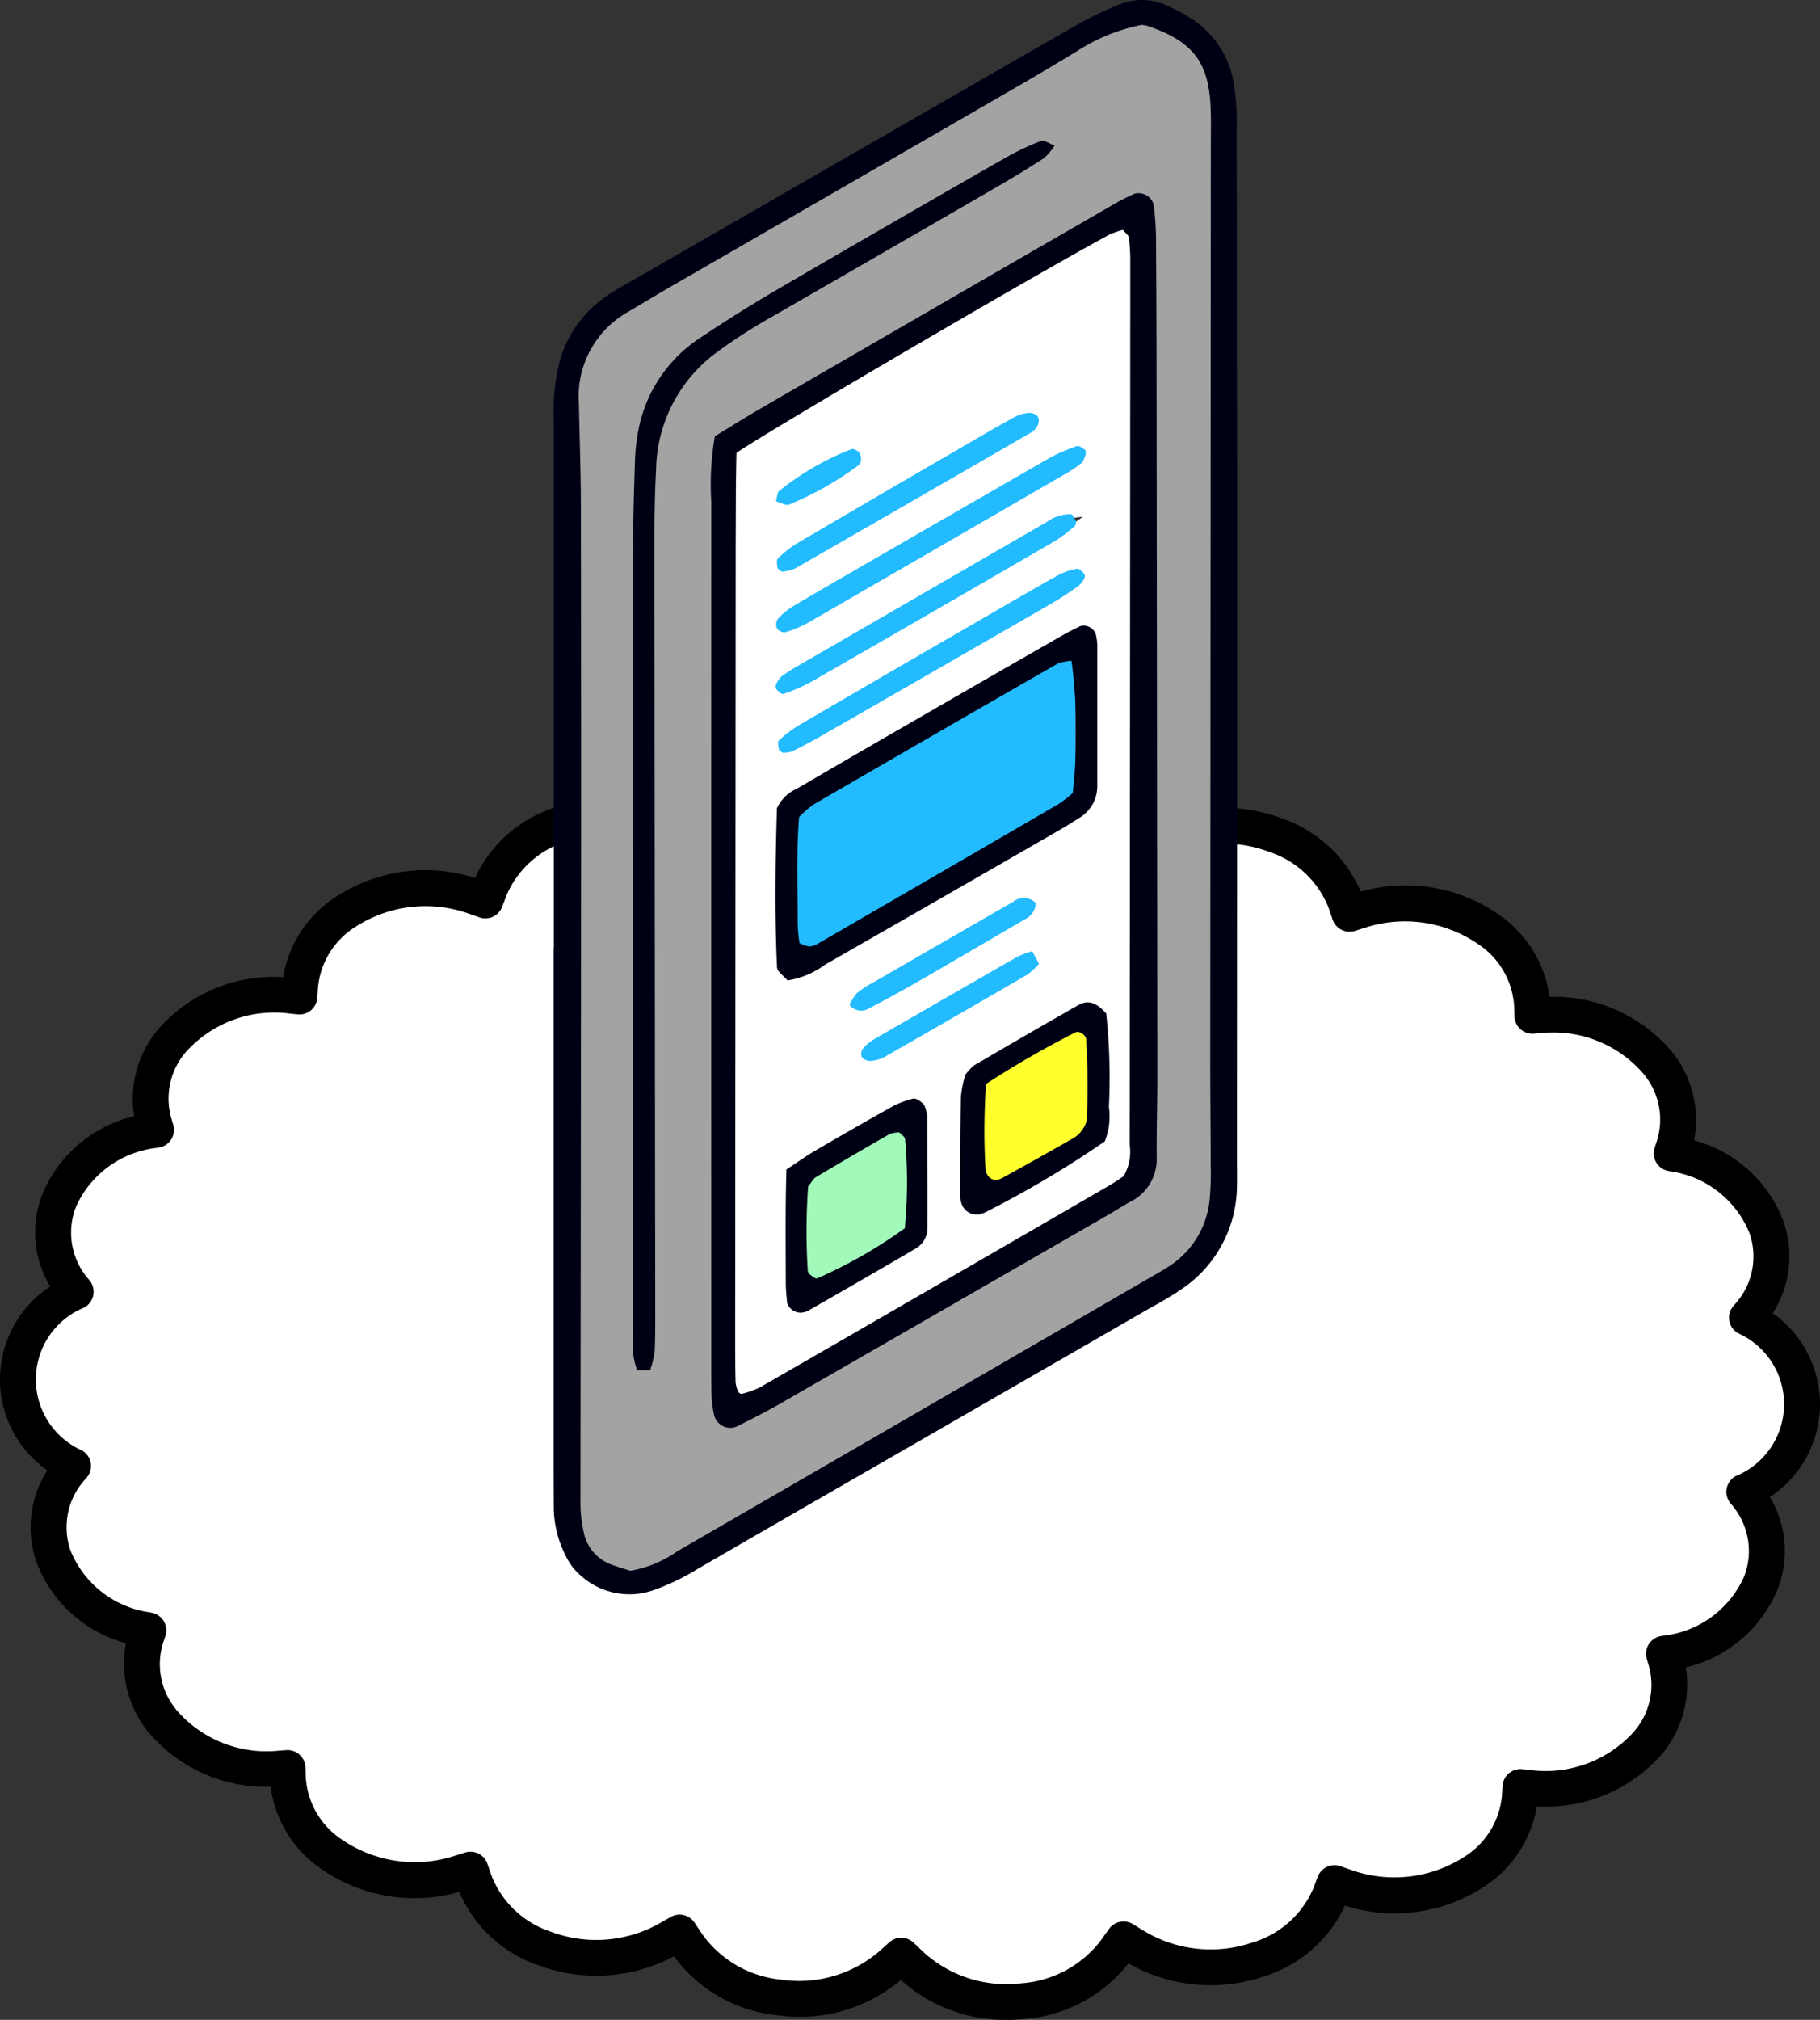 <svg id="グループ_1363" data-name="グループ 1363" xmlns="http://www.w3.org/2000/svg" xmlns:xlink="http://www.w3.org/1999/xlink" width="92.457" height="102.582" viewBox="0 0 92.457 102.582">
  <rect x="0" y="0" width="92.457" height="102.582" fill="#333333" stroke="none"/>
  <defs>
    <clipPath id="clip-path">
      <rect id="長方形_1890" data-name="長方形 1890" width="92.457" height="102.582" fill="none"/>
    </clipPath>
  </defs>
  <g id="グループ_1360" data-name="グループ 1360">
    <g id="グループ_1359" data-name="グループ 1359" clip-path="url(#clip-path)">
      <path id="パス_7883" data-name="パス 7883" d="M89.705,123.305h0l.052.065c2.541,3.148.431,7.408-4.033,8.142l-.1.017.089.3c1.073,3.613-2.542,6.978-6.993,6.507l-.383-.04-.032.5c-.233,3.658-4.763,6-8.846,4.58l-.569-.2-.224.588c-1.317,3.459-6.348,4.8-9.886,2.642l-.607-.37-.419.587c-2.214,3.1-7.452,3.487-10.329.757l-.547-.519-.562.5c-2.959,2.641-8.184,2.095-10.3-1.076l-.4-.6-.618.352c-3.6,2.05-8.59.551-9.8-2.947l-.206-.6-.575.181c-4.125,1.3-8.58-1.188-8.7-4.852l-.016-.5-.385.029c-4.462.334-7.973-3.141-6.788-6.72l.1-.3-.1-.02c-4.439-.872-6.417-5.2-3.78-8.263l.054-.062c-3.785-2.158-3.714-6.805.137-8.846l-.052-.065c-2.541-3.148-.431-7.408,4.033-8.142l.1-.017-.089-.3c-1.074-3.613,2.542-6.978,6.992-6.507l.384.041.032-.5c.234-3.658,4.763-6,8.846-4.58l.569.2.224-.588c1.317-3.459,6.348-4.8,9.886-2.642l.607.37.419-.587c2.214-3.1,7.452-3.487,10.329-.757l.547.519.562-.5c2.959-2.641,8.183-2.095,10.3,1.076l.4.6.618-.352c3.6-2.05,8.59-.551,9.8,2.947l.206.6.575-.181c4.125-1.3,8.58,1.188,8.7,4.852l.016.5.384-.029c4.463-.334,7.973,3.141,6.788,6.72l-.1.3.1.02c4.439.872,6.417,5.2,3.78,8.263l-.054.062c3.785,2.158,3.713,6.805-.137,8.846" transform="translate(-1.09 -47.542)" fill="#fff"/>
      <path id="パス_7884" data-name="パス 7884" d="M51.152,149.033a7.88,7.88,0,0,1-5.386-2.024,8,8,0,0,1-6.3,1.789,7.443,7.443,0,0,1-5.229-2.991,8.408,8.408,0,0,1-6.924.442,6.729,6.729,0,0,1-3.981-3.714,8.282,8.282,0,0,1-6.987-1.149,6.017,6.017,0,0,1-2.6-4.192,7.8,7.8,0,0,1-6.228-2.8A5.487,5.487,0,0,1,6.4,129.907a6.715,6.715,0,0,1-4.544-4.116,5.343,5.343,0,0,1,.547-4.664,5.639,5.639,0,0,1,.144-9.335,5.344,5.344,0,0,1-.4-4.679,6.715,6.715,0,0,1,4.669-3.974A5.487,5.487,0,0,1,8.07,98.686a7.776,7.776,0,0,1,6.312-2.605,6.017,6.017,0,0,1,2.728-4.109,8.279,8.279,0,0,1,7.019-.932,6.729,6.729,0,0,1,4.093-3.588,8.411,8.411,0,0,1,6.908.655,7.443,7.443,0,0,1,5.319-2.828,8.008,8.008,0,0,1,6.242,1.983,8.006,8.006,0,0,1,6.3-1.789,7.444,7.444,0,0,1,5.23,2.991,8.411,8.411,0,0,1,6.924-.441,6.73,6.73,0,0,1,3.981,3.713,8.279,8.279,0,0,1,6.987,1.149,6.015,6.015,0,0,1,2.6,4.192,7.846,7.846,0,0,1,6.228,2.8,5.487,5.487,0,0,1,1.118,4.489A6.715,6.715,0,0,1,90.6,108.48a5.343,5.343,0,0,1-.547,4.664,5.64,5.64,0,0,1-.144,9.336,5.343,5.343,0,0,1,.4,4.679,6.715,6.715,0,0,1-4.669,3.973,5.488,5.488,0,0,1-1.256,4.452,7.8,7.8,0,0,1-6.312,2.606,6.018,6.018,0,0,1-2.728,4.11,8.279,8.279,0,0,1-7.019.932,6.727,6.727,0,0,1-4.093,3.588,8.408,8.408,0,0,1-6.907-.655,7.446,7.446,0,0,1-5.32,2.828q-.431.041-.856.041m-5.367-4.17a.907.907,0,0,1,.627.25l.547.519a6.26,6.26,0,0,0,4.875,1.549,5.6,5.6,0,0,0,4.086-2.174l.419-.588a.912.912,0,0,1,1.216-.248l.606.371a6.564,6.564,0,0,0,5.486.556,4.863,4.863,0,0,0,3.075-2.746l.224-.589a.911.911,0,0,1,1.15-.536l.568.2a6.552,6.552,0,0,0,5.676-.643,4.092,4.092,0,0,0,1.963-3.136l.032-.5a.91.91,0,0,1,1-.847l.384.041a6.037,6.037,0,0,0,5.265-1.919A3.617,3.617,0,0,0,83.746,131l-.089-.3a.909.909,0,0,1,.724-1.157l.1-.017a5.113,5.113,0,0,0,4.125-3.013,3.606,3.606,0,0,0-.652-3.66l-.051-.063a.911.911,0,0,1,.281-1.377,3.944,3.944,0,0,0,.112-7.251.91.91,0,0,1-.24-1.383l.054-.062a3.6,3.6,0,0,0,.766-3.639,5.112,5.112,0,0,0-4.03-3.139l-.1-.02a.91.91,0,0,1-.689-1.179l.1-.3A3.617,3.617,0,0,0,83.5,101a6.023,6.023,0,0,0-5.2-2.081l-.384.029a.909.909,0,0,1-.978-.877l-.016-.5a4.091,4.091,0,0,0-1.864-3.194A6.553,6.553,0,0,0,69.4,93.55l-.575.181A.91.91,0,0,1,67.7,93.16l-.206-.6A4.864,4.864,0,0,0,64.5,89.725a6.562,6.562,0,0,0-5.5.386l-.617.352a.911.911,0,0,1-1.207-.286l-.4-.6a5.6,5.6,0,0,0-4.017-2.3,6.262,6.262,0,0,0-4.921,1.4l-.562.5a.911.911,0,0,1-1.232-.019l-.547-.519a6.256,6.256,0,0,0-4.876-1.549,5.6,5.6,0,0,0-4.085,2.174l-.419.587A.911.911,0,0,1,34.9,90.1l-.606-.37a6.557,6.557,0,0,0-5.486-.556,4.864,4.864,0,0,0-3.075,2.746l-.224.588a.91.91,0,0,1-1.15.536l-.569-.2a6.551,6.551,0,0,0-5.676.643,4.091,4.091,0,0,0-1.962,3.136l-.032.5a.911.911,0,0,1-1,.847l-.383-.041A6.032,6.032,0,0,0,9.47,99.85a3.618,3.618,0,0,0-.759,3.424l.089.3a.91.91,0,0,1-.724,1.157l-.1.017a5.115,5.115,0,0,0-4.125,3.013A3.6,3.6,0,0,0,4.5,111.42l.052.065a.91.91,0,0,1-.282,1.376,3.944,3.944,0,0,0-.112,7.251A.91.91,0,0,1,4.4,121.5l-.054.063a3.6,3.6,0,0,0-.764,3.637,5.111,5.111,0,0,0,4.03,3.139l.1.02a.91.91,0,0,1,.69,1.179l-.1.3a3.618,3.618,0,0,0,.653,3.446,6.027,6.027,0,0,0,5.2,2.08l.385-.029a.91.91,0,0,1,.977.878l.017.5A4.091,4.091,0,0,0,17.4,139.9a6.55,6.55,0,0,0,5.653.818l.575-.181a.91.91,0,0,1,1.133.571l.206.6a4.865,4.865,0,0,0,2.989,2.839,6.561,6.561,0,0,0,5.5-.386l.618-.352a.911.911,0,0,1,1.207.285l.4.6a5.6,5.6,0,0,0,4.017,2.3,6.263,6.263,0,0,0,4.921-1.4l.562-.5a.908.908,0,0,1,.606-.231" transform="translate(0 -46.451)"/>
    </g>
  </g>
  <g id="グループ_1362" data-name="グループ 1362">
    <g id="グループ_1361" data-name="グループ 1361" clip-path="url(#clip-path)">
      <path id="パス_7885" data-name="パス 7885" d="M64.3,49.87q0-12.287,0-24.576c0-1.024.006-2.049-.041-3.071a5.313,5.313,0,0,1,2.9-5.268c2.009-1.126,3.991-2.3,5.982-3.455q8.3-4.816,16.6-9.629a12.878,12.878,0,0,1,1.835-.892A3.527,3.527,0,0,1,96.41,5.361a8.371,8.371,0,0,1,.343,2.267c-.038,3.666.2,7.336-.155,11-.066.678-.026,1.365-.026,2.048q0,18.3.006,36.608c0,1.02.071,2.043.157,3.061a7.719,7.719,0,0,1-.266,2.783A4.466,4.466,0,0,1,94.235,66.1c-.379.2-.737.43-1.106.643Q81.5,73.468,69.872,80.193c-.516.3-1.044.579-1.561.878a2.649,2.649,0,0,1-3.8-1.784,14.236,14.236,0,0,1-.2-2.537Q64.29,65.1,64.3,53.454V49.87m7.539-31.457a3.034,3.034,0,0,0-.948.231A7.485,7.485,0,0,0,67.4,24.588c-.113,1.271-.131,2.555-.133,3.832q-.04,20.6-.053,41.191a4.374,4.374,0,0,0,.13,1,.419.419,0,0,0,.322.244c.13-.005.357-.139.366-.233.079-.841.164-1.686.165-2.53q.014-19.956.009-39.912c0-.938.039-1.875.047-2.813a7.184,7.184,0,0,1,2.507-5.654c.416-.361,1.077-.6,1.054-1.335.566.154.972-.2,1.406-.452q6.629-3.82,13.25-7.651a13.989,13.989,0,0,0,1.447-1.02c.061-.046.009-.243.009-.535-.53.266-.977.467-1.4.707q-2,1.127-3.983,2.28-4.847,2.826-9.684,5.668c-.422.248-.931.442-1.016,1.034m-.5,5.344c-.025,1.048-.062,1.895-.062,2.743q-.005,22,0,44c0,.682,0,1.364.022,2.046a3.981,3.981,0,0,0,.15.744.72.72,0,0,0,.817.436,21.732,21.732,0,0,0,2.062-.984c5.472-3.137,10.948-6.268,16.395-9.45,2.819-1.646,3.039-1.212,2.983-5.207-.085-5.965.077-11.93-.157-17.9-.161-4.079-.014-8.176.1-12.267.147-5.192-.09-10.394-.177-15.592,0-.316-.027-.691-.438-.822a1.287,1.287,0,0,0-.487.05c-7.021,4.031-14.037,8.071-21.206,12.2" transform="translate(-35.015 -1.475)" fill="#a3a3a3"/>
      <path id="パス_7886" data-name="パス 7886" d="M102.063,73.231c-6.476,3.678-12.9,7.537-19.459,11.153-.118.065-.318-.017-.525-.034a3.671,3.671,0,0,1-.165-.692c-.141-3.056-.03-45.616.128-47.47,3.146-2,6.5-3.833,9.8-5.754s6.579-3.846,10.006-5.714a3.375,3.375,0,0,1,.372.852c.043.765.041,1.534.041,2.3,0,7.589.027,15.178-.007,22.767-.027,5.965-.131,11.93-.193,17.894-.015,1.446,0,2.891,0,4.7M84.342,54.3a47.585,47.585,0,0,0-.041,8.471c.02.123.238.214.431.377.348-.156.748-.3,1.11-.5q6.21-3.542,12.409-7.1c.3-.169.579-.359.87-.535a2.112,2.112,0,0,0,1.113-1.883c.02-2.211.045-4.422.049-6.633a1.8,1.8,0,0,0-.2-.731c-.064-.137-.237-.224-.462-.423-4.843,2.745-9.687,5.577-14.541,8.392a6.506,6.506,0,0,0-.741.571m7.192,15.27a1.993,1.993,0,0,0-1.911.469c-1.64,1.024-3.508,1.7-4.976,3.168,0,1.34,0,2.7,0,4.05,0,.679.007,1.358.043,2.035.033.618.477.834,1.076.5,1.408-.783,2.811-1.576,4.2-2.4.572-.338,1.1-.754,1.7-1.172a43.676,43.676,0,0,0-.132-6.657m2.181-1.5a31.263,31.263,0,0,0,0,6.679c.276.086.455.209.591.172a31.391,31.391,0,0,0,6.518-3.79c.031-1.754.051-3.621-.012-5.49a2.33,2.33,0,0,0-.12-.491.846.846,0,0,0-.808-.5,2.253,2.253,0,0,0-.736.174,54.715,54.715,0,0,0-5.431,3.243M84.138,45.178a1.458,1.458,0,0,0,1.472-.263q6.511-3.757,13.024-7.509a6.969,6.969,0,0,0,.824-.592.251.251,0,0,0,.031-.238c-.111-.093-.267-.224-.38-.2a2.282,2.282,0,0,0-.7.277Q91.565,40.6,84.735,44.568a3.681,3.681,0,0,0-.6.61m15.48-5.463a6.147,6.147,0,0,0-3.109,1.2c-.9.472-1.768,1.015-2.651,1.525q-1.215.7-2.432,1.4T89,45.237Q87.67,46,86.348,46.773c-1.6.927-1.6.927-1.981,1.607.075.025.174.093.221.066q6.656-3.749,13.3-7.518c.435-.247.824-.573,1.731-1.213m-.288,3.239c-.283-.16-.379-.253-.421-.233-4.364,2.128-8.428,4.787-12.659,7.153-.648.362-1.25.8-2.036,1.316,1.094.043,1.094.044,3.145-1.132,1.034-.593,2.065-1.194,3.1-1.789.96-.552,1.923-1.1,2.882-1.651,1.032-.6,2.07-1.186,3.089-1.8a14.117,14.117,0,0,0,2.9-1.859m-2.086-8.09a2.05,2.05,0,0,0-.286-.206c-.071-.031-.176-.069-.23-.038q-5.3,3-10.584,6.02c-.64.367-1.394.61-1.771,1.336a1.01,1.01,0,0,0,.21.171.314.314,0,0,0,.236.022q5.853-3.306,11.695-6.633a4.447,4.447,0,0,0,.73-.672M97.018,59.49l-.267-.314c-.364.171-.743.318-1.091.517q-2.541,1.452-5.068,2.93c-.732.427-1.461.862-2.166,1.331-.156.1-.433.337-.082.582a61.644,61.644,0,0,0,8.194-4.489,2.614,2.614,0,0,0,.481-.558m.288,2.9c-.454-.1-.728-.255-.866-.176q-3.848,2.214-7.661,4.491c-.059.035-.007.256-.007.385.379.213.646-.06.919-.215,2.494-1.418,5.011-2.8,7.616-4.485M84.243,38.8A5.631,5.631,0,0,0,88,36.75,5.407,5.407,0,0,0,84.243,38.8" transform="translate(-44.605 -13.471)" fill="#fff"/>
      <path id="パス_7887" data-name="パス 7887" d="M88.97,88.217a64.4,64.4,0,0,1-.059-6.865,9.7,9.7,0,0,1,.978-.741q5.838-3.391,11.691-6.754c.425-.244.852-.63,1.471-.175v6.66a6.486,6.486,0,0,1-.884.734q-5.933,3.48-11.884,6.932a1.424,1.424,0,0,1-1.312.21" transform="translate(-48.418 -40.038)" fill="#22bbfe"/>
      <path id="パス_7888" data-name="パス 7888" d="M90.082,133.631a14.015,14.015,0,0,1-.034-5.349,23.2,23.2,0,0,1,4.895-2.58,20.687,20.687,0,0,1,.073,5.339,16.012,16.012,0,0,1-4.934,2.59" transform="translate(-48.943 -68.503)" fill="#a1fab9"/>
      <path id="パス_7889" data-name="パス 7889" d="M114.877,120.177l-4.941,2.783c-.2-.312-.439-.51-.443-.712-.032-1.514-.018-3.03-.018-4.557a29.021,29.021,0,0,1,4.817-2.857c.124-.059.32.035.569.07a34.883,34.883,0,0,1,.016,5.273" transform="translate(-59.658 -62.57)" fill="#ffff2d"/>
      <path id="パス_7890" data-name="パス 7890" d="M61.82,48.165q0-13.441,0-26.883a9.95,9.95,0,0,1,.327-3.035,5.916,5.916,0,0,1,2.379-3.227c.491-.337,1.021-.619,1.538-.917Q77.153,7.72,88.249,1.346A18.939,18.939,0,0,1,90.544.23a3.009,3.009,0,0,1,2.488.081,8.461,8.461,0,0,1,1.337.742,4.8,4.8,0,0,1,1.94,2.911,11.314,11.314,0,0,1,.2,2.543q.016,9.6.025,19.2,0,16.514-.01,33.027c0,.512.012,1.025,0,1.536a6.357,6.357,0,0,1-2.808,5.2,17.55,17.55,0,0,1-1.535.921q-7.761,4.473-15.523,8.942-3.77,2.172-7.535,4.351a11.561,11.561,0,0,1-2.306,1.1,3.682,3.682,0,0,1-3.6-.741,3,3,0,0,1-.777-1,5.537,5.537,0,0,1-.623-2.46c0-.683-.006-1.366-.006-2.048q0-13.186,0-26.371Zm3.89,31.608a5.821,5.821,0,0,0,2.389-.991q11.849-6.851,23.692-13.713c.442-.257.893-.5,1.32-.782a4.531,4.531,0,0,0,2.029-3.4,14.553,14.553,0,0,0,.05-1.789c0-1.706-.024-3.412-.023-5.119q.014-23.29.031-46.58c0-.682.019-1.366-.016-2.047-.117-2.246-.951-3.28-3.22-4.041a1.947,1.947,0,0,0-.279-.047,9.368,9.368,0,0,0-3.272,1.328c-.947.575-1.9,1.144-2.859,1.7Q76.69,9.41,67.825,14.521c-.739.426-1.466.871-2.2,1.3a4.924,4.924,0,0,0-2.528,4.69c.033,1.791.1,3.581.1,5.372q.018,11.517.007,23.034Q63.19,62.609,63.175,76.3a6.82,6.82,0,0,0,.165,1.517,2.21,2.21,0,0,0,1.449,1.659c.318.117.646.208.922.3" transform="translate(-33.687 0)" fill="#000015"/>
      <path id="パス_7891" data-name="パス 7891" d="M79.561,33.892c.779-.476,1.5-.932,2.23-1.357q9.078-5.258,18.164-10.5c.294-.17.6-.314.912-.46a.789.789,0,0,1,.987.544,14.436,14.436,0,0,1,.121,1.526q.03,4.1.031,8.192.022,17.279.037,34.558c0,1.365-.041,2.73-.032,4.1a2.411,2.411,0,0,1-1.361,2.282c-.374.206-.732.438-1.1.651Q91.237,78.214,82.921,83c-.739.424-1.5.81-2.262,1.189a.847.847,0,0,1-1.145-.666,5.739,5.739,0,0,1-.11-.757c-.021-.6-.021-1.194-.021-1.791q-.005-21.888,0-43.774a14.547,14.547,0,0,1,.182-3.31m1.061.862c0,1.441,0,2.8,0,4.166q-.014,20.347-.027,40.7c0,.768,0,1.535.021,2.3a1.454,1.454,0,0,0,.131.483c.023.056.13.132.173.119a4.541,4.541,0,0,0,.946-.336q8.867-5.109,17.722-10.239c.29-.168.565-.364.734-.473a2.456,2.456,0,0,0,.312-1.609q.02-22.4.031-44.79a9.747,9.747,0,0,0-.071-1.274c-.017-.132-.185-.244-.308-.394a4.653,4.653,0,0,0-.7.25c-3.856,2.088-17.11,9.836-18.967,11.1" transform="translate(-43.251 -11.731)" fill="#000015"/>
      <path id="パス_7892" data-name="パス 7892" d="M71.513,78.157h-.659a4.605,4.605,0,0,1-.215-.944c-.025-1.108,0-2.216,0-3.325q0-18.542.007-37.084c0-1.619.047-3.239.1-4.857a9.572,9.572,0,0,1,.169-1.519,7.2,7.2,0,0,1,3.2-4.749c1.273-.855,2.577-1.667,3.9-2.44q5.741-3.349,11.513-6.645a13.769,13.769,0,0,1,1.838-.876c.162-.063.424.131.7.23a3.1,3.1,0,0,1-.534.636q-1.179.765-2.4,1.468-5.754,3.328-11.515,6.644A27.122,27.122,0,0,0,74.836,26.5a7.537,7.537,0,0,0-3.019,5.943c-.065,1.191-.082,2.385-.081,3.578q.013,19.31.039,38.619c0,.852.01,1.706-.029,2.557a4.9,4.9,0,0,1-.233.955" transform="translate(-38.489 -8.558)" fill="#000015"/>
      <path id="パス_7893" data-name="パス 7893" d="M87.191,87.837c-.139-.141-.317-.307-.476-.49a.414.414,0,0,1-.065-.241c-.121-2.723-.079-5.445,0-8.016a1.974,1.974,0,0,1,1-.983q3.091-1.807,6.193-3.593,3.654-2.109,7.315-4.206c.294-.168.6-.316.9-.467a.654.654,0,0,1,.793.426,3.85,3.85,0,0,1,.073.5c0,2.388,0,4.775,0,7.162a1.884,1.884,0,0,1-.969,1.686c-.288.182-.575.367-.87.536Q95.106,83.6,89.113,87.023a4.374,4.374,0,0,1-1.922.814m.6-1.9a1.7,1.7,0,0,0,.518.177,1.086,1.086,0,0,0,.472-.176q6.08-3.516,12.152-7.045a6.621,6.621,0,0,0,.743-.572,28.1,28.1,0,0,0-.06-6.716,2.4,2.4,0,0,0-.72.149Q94.7,75.309,88.513,78.9a5.023,5.023,0,0,0-.739.642c-.151,1.851-.061,3.638-.074,5.422a8.588,8.588,0,0,0,.095.971" transform="translate(-47.18 -38.043)" fill="#000015"/>
      <path id="パス_7894" data-name="パス 7894" d="M114.606,112.438a30.845,30.845,0,0,1,.136,4.747,3.452,3.452,0,0,1-.208,1.747,51.949,51.949,0,0,1-6.123,3.629c-.077.034-.163.049-.243.078a.816.816,0,0,1-.938-.637,1.87,1.87,0,0,1-.049-.249c.009-1.7.005-3.4.045-5.1a5.612,5.612,0,0,1,.225-1.108,2.84,2.84,0,0,1,.448-.476c1.761-1.029,3.524-2.056,5.3-3.063.535-.3.975-.062,1.409.434m-6.105,3.58a33.675,33.675,0,0,0-.034,4.234c.022.524.411.783.843.546q1.786-.982,3.555-1.992a1.5,1.5,0,0,0,.751-.946,40.49,40.49,0,0,0-.03-4.1c-.016-.236-.347-.46-.543-.367a48.011,48.011,0,0,0-4.544,2.622" transform="translate(-58.409 -60.965)" fill="#000015"/>
      <path id="パス_7895" data-name="パス 7895" d="M87.745,126.212c.639-.42,1.051-.718,1.488-.972,1.326-.773,2.658-1.539,4-2.285a5.364,5.364,0,0,1,.951-.341c.15-.049.554.234.594.4a2.288,2.288,0,0,1,.123.49q.019,2.814.013,5.628a1.214,1.214,0,0,1-.58,1.081c-1.836,1.081-3.686,2.14-5.533,3.2a1.551,1.551,0,0,1-.247.063.714.714,0,0,1-.773-.5c-.03-.339-.067-.679-.067-1.019,0-1.873-.027-3.747.032-5.749m6.014,2.986a24.356,24.356,0,0,0,.015-4.526c-.01-.121-.192-.227-.293-.339a1.466,1.466,0,0,0-.489.081q-1.882,1.076-3.743,2.187c-.136.081-.219.252-.4.474a31.8,31.8,0,0,0-.022,4.228.335.335,0,0,0,.092.231c.119.092.3.243.394.208a24.215,24.215,0,0,0,4.448-2.544" transform="translate(-47.796 -66.816)" fill="#000015"/>
      <path id="パス_7896" data-name="パス 7896" d="M102.38,50.231c-.072.146-.108.336-.223.43a6.359,6.359,0,0,1-.848.565Q94.792,55,88.268,58.767a5.771,5.771,0,0,1-1.164.485.473.473,0,0,1-.409-.2.505.505,0,0,1,.031-.466,3.372,3.372,0,0,1,.769-.65c1.391-.825,2.793-1.63,4.193-2.439q4.423-2.553,8.851-5.1a8.31,8.31,0,0,1,1.387-.6c.109-.038.3.1.426.192.042.029.018.155.025.236" transform="translate(-47.223 -27.137)" fill="#22bbfe"/>
      <path id="パス_7897" data-name="パス 7897" d="M87.094,72.818c-.064-.056-.172-.1-.183-.168-.029-.152-.078-.385,0-.456a5.875,5.875,0,0,1,1-.763q4.61-2.695,9.235-5.365c1.32-.764,2.638-1.532,3.97-2.276a3.176,3.176,0,0,1,.944-.316c.1-.02.258.149.359.259a.264.264,0,0,1,0,.244,1.228,1.228,0,0,1-.31.384c-.415.293-.836.579-1.275.833Q95,68.561,89.151,71.913q-.771.443-1.569.839a1.549,1.549,0,0,1-.488.066" transform="translate(-47.34 -34.589)" fill="#22bbfe"/>
      <path id="パス_7898" data-name="パス 7898" d="M101.857,57.738c-.02.084-.012.2-.065.244a8.174,8.174,0,0,1-1.012.766q-6.2,3.6-12.409,7.166a8.4,8.4,0,0,1-1.392.6c-.084.03-.259-.146-.363-.254a.278.278,0,0,1,.005-.246,1.176,1.176,0,0,1,.283-.4,8.474,8.474,0,0,1,.86-.552q6.314-3.65,12.63-7.3a1.983,1.983,0,0,1,1.195-.375c.1.011.18.228.268.35" transform="translate(-47.188 -31.27)" fill="#22bbfe"/>
      <path id="パス_7899" data-name="パス 7899" d="M86.99,54.159c-.108-.095-.219-.145-.228-.208-.021-.158-.062-.391.022-.472a5.547,5.547,0,0,1,.992-.779q4.194-2.463,8.4-4.9c.885-.514,1.769-1.032,2.667-1.523a1.771,1.771,0,0,1,.73-.19.563.563,0,0,1,.43.2.532.532,0,0,1-.028.441.9.9,0,0,1-.343.363q-5.982,3.459-11.976,6.9a2.438,2.438,0,0,1-.672.167" transform="translate(-47.266 -25.117)" fill="#22bbfe"/>
      <path id="パス_7900" data-name="パス 7900" d="M104.31,100.49a.963.963,0,0,1-.53.806c-1.766,1.028-3.525,2.066-5.3,3.087q-1.327.765-2.685,1.474a.742.742,0,0,1-.953-.2,2.425,2.425,0,0,1,.379-.6,5.227,5.227,0,0,1,.856-.554q3.538-2.046,7.082-4.082a.842.842,0,0,1,1.146.065" transform="translate(-51.688 -54.622)" fill="#22bbfe"/>
      <path id="パス_7901" data-name="パス 7901" d="M105.174,106.816a3.76,3.76,0,0,1-.583.54q-3.627,2.11-7.273,4.19a1.765,1.765,0,0,1-.719.2.547.547,0,0,1-.424-.2.451.451,0,0,1,.049-.423,2.207,2.207,0,0,1,.578-.483q3.631-2.1,7.275-4.187a5.173,5.173,0,0,1,.754-.283l.343.64" transform="translate(-52.393 -57.862)" fill="#22bbfe"/>
      <path id="パス_7902" data-name="パス 7902" d="M86.631,52.768c.061-.215.055-.438.159-.521a13.958,13.958,0,0,1,3.674-2.126c.106-.041.334.086.422.2a.717.717,0,0,1,.052.442.342.342,0,0,1-.148.2A16.356,16.356,0,0,1,87.3,52.936c-.172.07-.445-.106-.671-.168" transform="translate(-47.21 -27.31)" fill="#22bbfe"/>
    </g>
  </g>
</svg>
